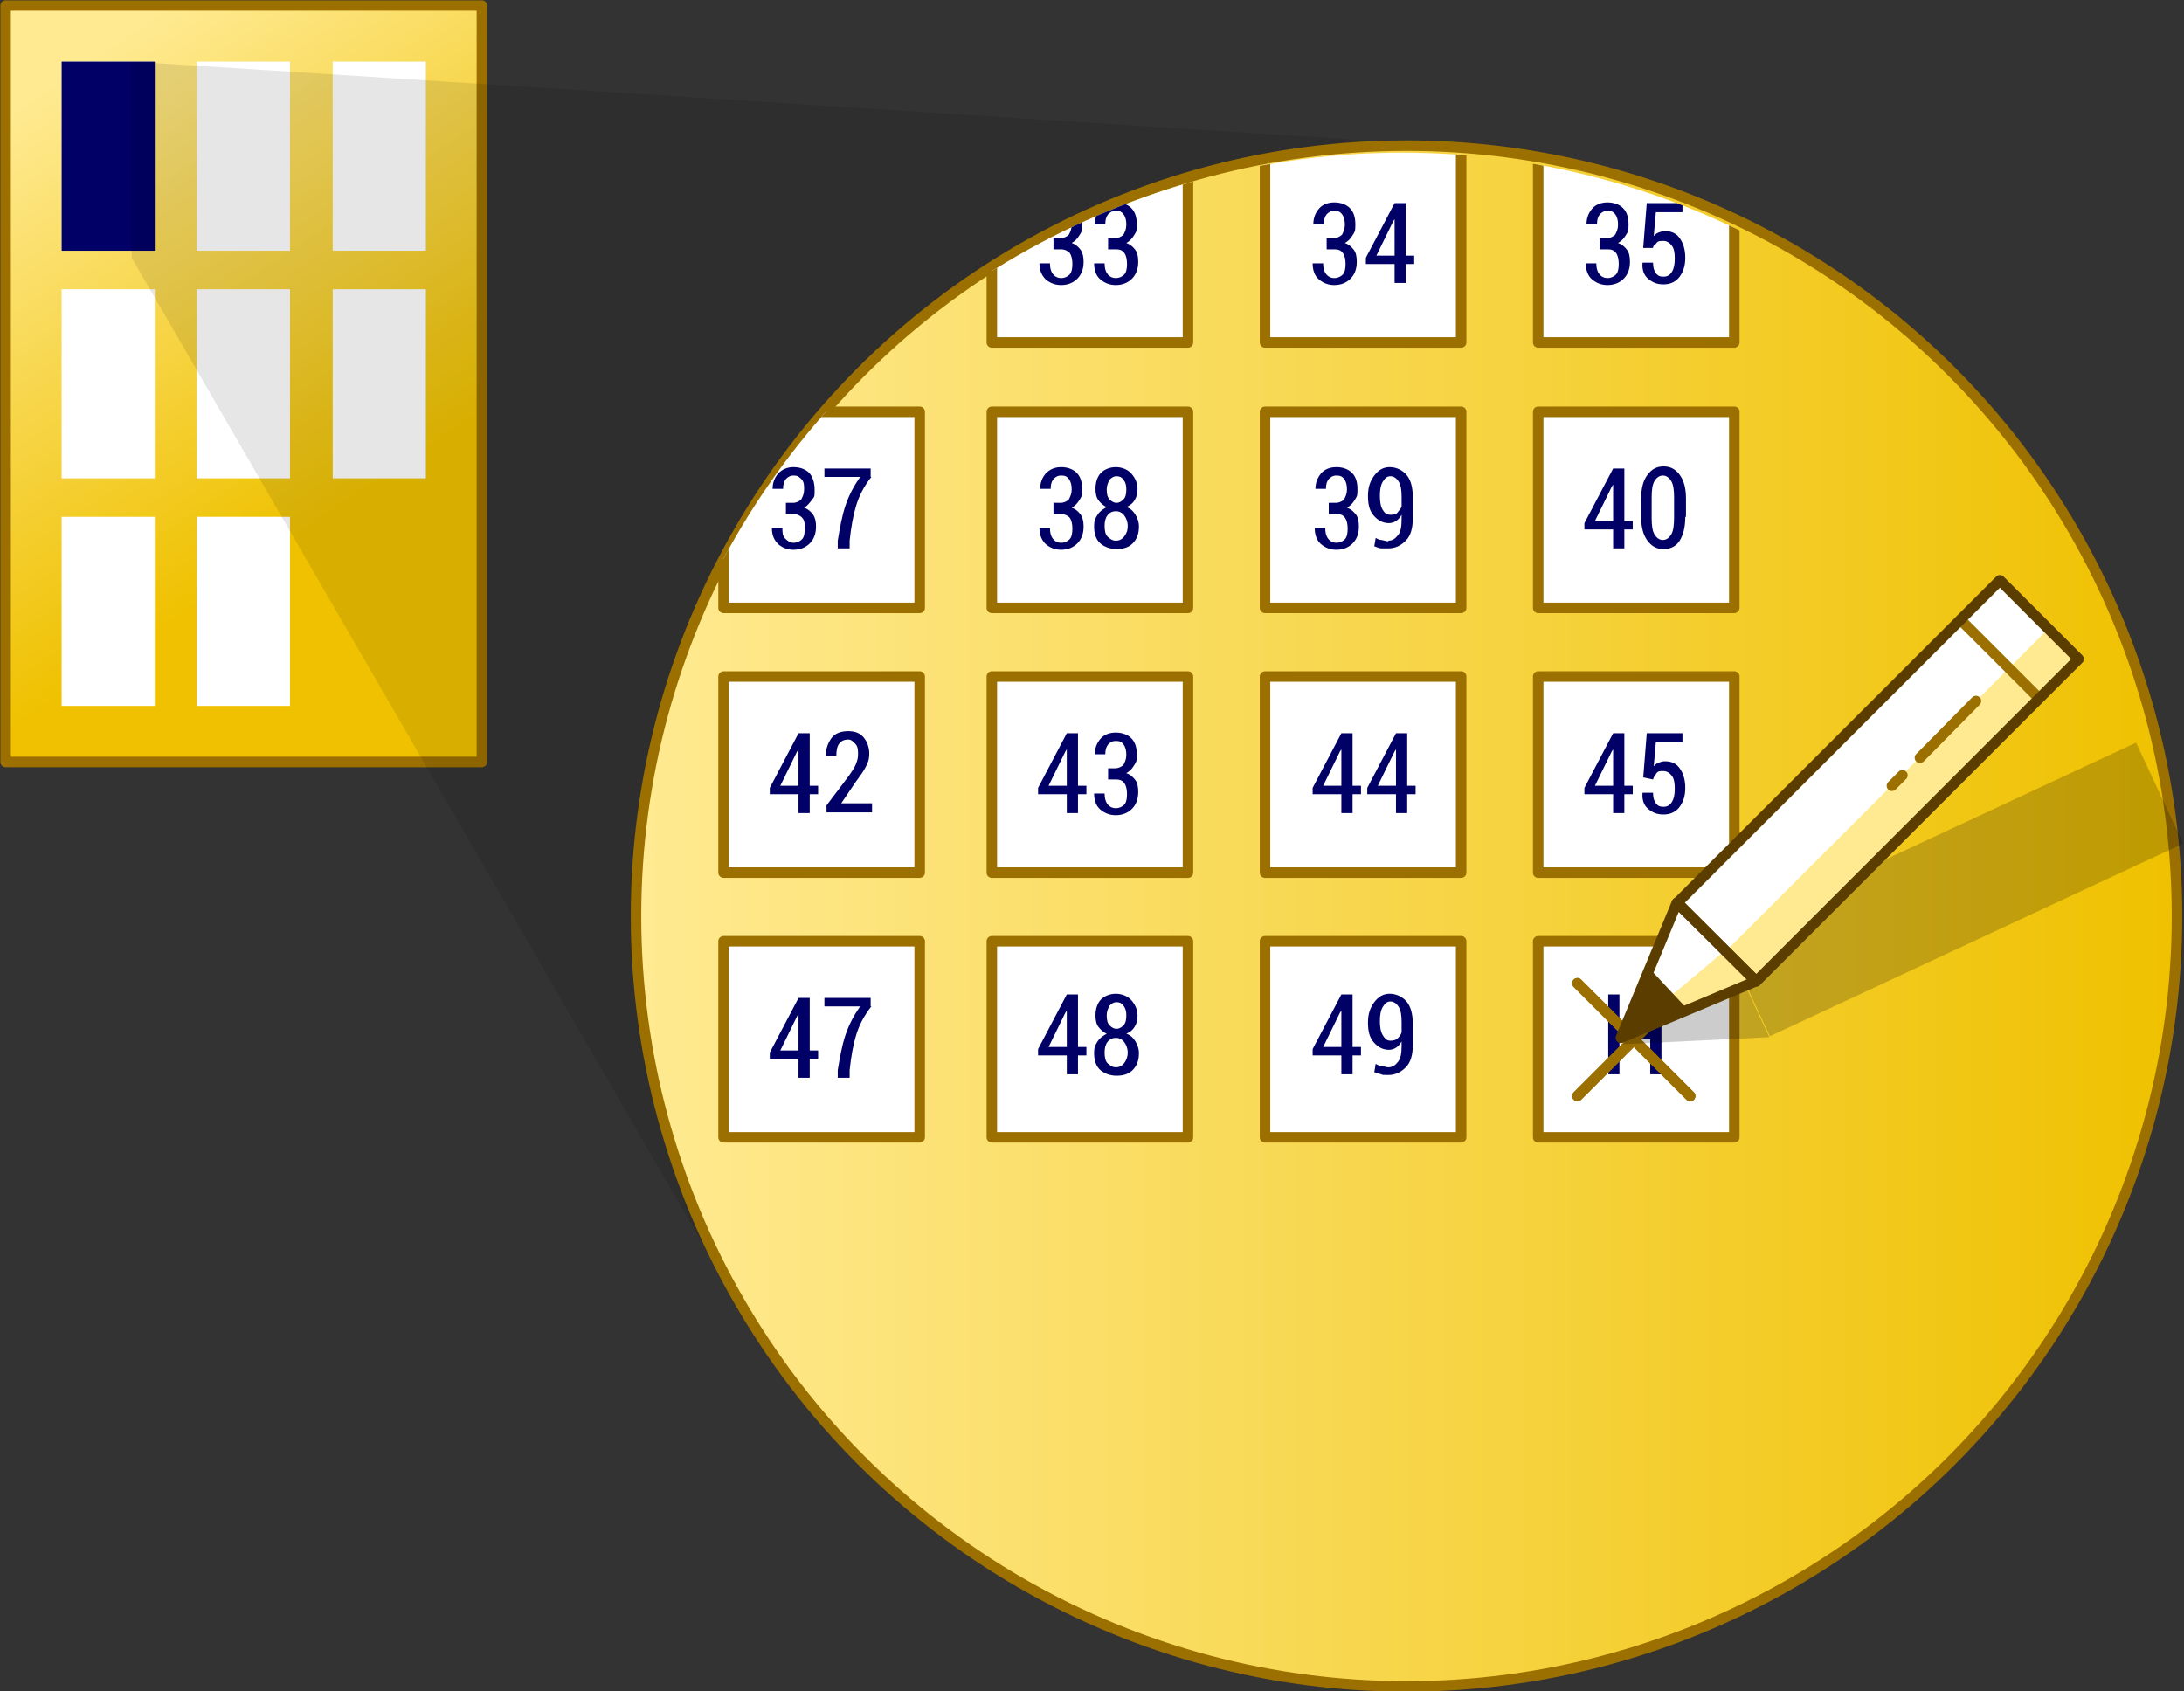 <?xml version="1.0" encoding="UTF-8"?>
<svg xmlns="http://www.w3.org/2000/svg" xmlns:xlink="http://www.w3.org/1999/xlink" version="1.1" viewBox="0 0 311.8 241.5">
  <rect x="0" y="0" width="311.8" height="241.5" fill="#333333" stroke="none"/>
  <defs>
    <style>
      .cls-1, .cls-2, .cls-3, .cls-4 {
        fill: none;
      }

      .cls-5 {
        opacity: .1;
      }

      .cls-5, .cls-6 {
        isolation: isolate;
      }

      .cls-7 {
        fill: #5b3d00;
      }

      .cls-8 {
        display: none;
      }

      .cls-8, .cls-9 {
        fill: #006;
      }

      .cls-10, .cls-11 {
        fill: #fff;
      }

      .cls-12 {
        fill: #006;
      }

      .cls-13 {
        opacity: .2;
      }

      .cls-2, .cls-14, .cls-15, .cls-11 {
        stroke: #9b6f00;
      }

      .cls-2, .cls-14, .cls-15, .cls-11, .cls-3 {
        stroke-width: 1.5px;
      }

      .cls-2, .cls-14, .cls-15, .cls-11, .cls-3, .cls-4 {
        stroke-linecap: round;
        stroke-linejoin: round;
      }

      .cls-16 {
        fill: #ffea92;
      }

      .cls-14 {
        fill: url(#linear-gradient);
      }

      .cls-15 {
        fill: url(#linear-gradient-2);
      }

      .cls-17 {
        clip-path: url(#clippath);
      }

      .cls-3, .cls-4 {
        stroke: #5b3d00;
      }

      .cls-4 {
        stroke-width: 1.5px;
      }
    </style>
    <linearGradient id="linear-gradient" x1="6.2" y1="365.7" x2="47.6" y2="427" gradientTransform="translate(0 -353.3)" gradientUnits="userSpaceOnUse">
      <stop offset="0" stop-color="#ffea92"/>
      <stop offset="1" stop-color="#efc100"/>
    </linearGradient>
    <linearGradient id="linear-gradient-2" x1="90.8" y1="484.1" x2="310.8" y2="484.1" gradientTransform="translate(0 -353.3)" gradientUnits="userSpaceOnUse">
      <stop offset="0" stop-color="#ffea92"/>
      <stop offset="1" stop-color="#efc100"/>
    </linearGradient>
    <clipPath id="clippath">
      <circle class="cls-1" cx="200.2" cy="131.8" r="110"/>
    </clipPath>
  </defs>
  <!-- Generator: Adobe Illustrator 28.7.1, SVG Export Plug-In . SVG Version: 1.2.0 Build 142)  -->
  <g>
    <g id="Layer_1">
      <rect class="cls-14" x=".8" y=".8" width="68" height="108"/>
      <g>
        <rect class="cls-10" x="8.8" y="8.8" width="13.3" height="27"/>
        <rect class="cls-10" x="28.1" y="8.8" width="13.3" height="27"/>
        <rect class="cls-10" x="8.8" y="41.3" width="13.3" height="27"/>
        <rect class="cls-10" x="28.1" y="41.3" width="13.3" height="27"/>
        <rect class="cls-10" x="47.5" y="41.3" width="13.3" height="27"/>
        <rect class="cls-10" x="8.8" y="73.8" width="13.3" height="27"/>
        <rect class="cls-10" x="28.1" y="73.8" width="13.3" height="27"/>
        <rect class="cls-10" x="47.5" y="8.8" width="13.3" height="27"/>
      </g>
      <rect class="cls-9" x="8.8" y="8.8" width="13.3" height="27"/>
      <rect class="cls-8" x="8.8" y="8.8" width="10" height="28"/>
      <polygon class="cls-5" points="18.8 8.8 206.8 20.8 106.8 188.8 18.8 36.8 18.8 8.8"/>
      <circle class="cls-15" cx="200.8" cy="130.8" r="110"/>
      <g class="cls-17">
        <g>
          <rect class="cls-11" x="219.6" y="20.9" width="28" height="28"/>
          <g class="cls-6">
            <path class="cls-12" d="M228.3,34h1.1c.5,0,.9-.2,1.2-.5.2-.4.4-.8.4-1.4s-.1-1.1-.4-1.5c-.3-.4-.6-.5-1.1-.5s-.8.2-1.1.5c-.3.4-.4.8-.4,1.4h-1.5c0-.9.3-1.6.8-2.2s1.3-.9,2.2-.9,1.7.3,2.2.8c.6.6.8,1.4.8,2.4s-.1,1-.4,1.5-.6.8-1.1,1.1c.6.2,1,.6,1.3,1s.4,1,.4,1.7c0,1-.3,1.8-.9,2.4-.6.6-1.4.9-2.3.9s-1.6-.3-2.2-.8-.9-1.3-.9-2.3h1.5c0,.6.1,1.1.4,1.5s.7.6,1.2.6.9-.2,1.2-.5.4-.9.4-1.5-.1-1.2-.4-1.6-.7-.5-1.2-.5h-1.1v-1.6h0Z"/>
            <path class="cls-12" d="M234.6,35.3l.5-6.3h5.1v1.3h-3.8l-.3,3.4c.2-.2.4-.4.7-.5s.5-.2.9-.2c.9,0,1.6.3,2.1,1s.8,1.6.8,2.8-.3,2-.8,2.7-1.3,1.1-2.3,1.1-1.6-.3-2.2-.8-.9-1.3-.8-2.3h1.5c0,.6.1,1.1.4,1.5s.6.5,1.1.5.9-.2,1.2-.7.4-1.1.4-1.9-.1-1.4-.4-1.8-.7-.7-1.2-.7-.8,0-1,.3-.5.3-.5.7h-1.4Z"/>
          </g>
          <rect class="cls-11" x="180.6" y="20.9" width="28" height="28"/>
          <g class="cls-6">
            <path class="cls-12" d="M189.3,34h1.1c.5,0,.9-.2,1.2-.5.2-.4.4-.8.4-1.4s-.1-1.1-.4-1.5c-.3-.4-.6-.5-1.1-.5s-.8.2-1.1.5c-.3.4-.4.8-.4,1.4h-1.5c0-.9.3-1.6.8-2.2s1.3-.9,2.2-.9,1.7.3,2.2.8c.6.6.8,1.4.8,2.4s-.1,1-.4,1.5-.6.8-1.1,1.1c.6.2,1,.6,1.3,1s.4,1,.4,1.7c0,1-.3,1.8-.9,2.4-.6.6-1.4.9-2.3.9s-1.6-.3-2.2-.8-.9-1.3-.9-2.3h1.5c0,.6.1,1.1.4,1.5s.7.6,1.2.6.9-.2,1.2-.5.4-.9.4-1.5-.1-1.2-.4-1.6-.7-.5-1.2-.5h-1.1v-1.6h0Z"/>
            <path class="cls-12" d="M200.7,36.5h1.2v1.2h-1.2v2.7h-1.6v-2.7h-4.1v-.9l4.1-7.8h1.6v7.5h0ZM196.5,36.5h2.6v-5.2h0l-.2.3-2.4,4.9Z"/>
          </g>
          <rect class="cls-11" x="141.6" y="20.9" width="28" height="28"/>
          <g class="cls-6">
            <path class="cls-12" d="M150.3,34h1.1c.5,0,.9-.2,1.2-.5.2-.4.4-.8.4-1.4s-.1-1.1-.4-1.5c-.3-.4-.6-.5-1.1-.5s-.8.2-1.1.5c-.3.4-.4.8-.4,1.4h-1.5c0-.9.3-1.6.8-2.2.6-.6,1.3-.9,2.2-.9s1.7.3,2.2.8c.6.6.8,1.4.8,2.4s-.1,1-.4,1.5-.6.8-1.1,1.1c.6.2,1,.6,1.3,1,.3.5.4,1,.4,1.7,0,1-.3,1.8-.9,2.4-.6.6-1.4.9-2.3.9s-1.6-.3-2.2-.8c-.6-.6-.9-1.3-.9-2.3h1.5c0,.6.1,1.1.4,1.5s.7.6,1.2.6.9-.2,1.2-.5.4-.9.4-1.5-.1-1.2-.4-1.6c-.3-.3-.7-.5-1.2-.5h-1.1v-1.6h0Z"/>
            <path class="cls-12" d="M158.1,34h1.1c.5,0,.9-.2,1.2-.5.2-.4.4-.8.4-1.4s-.1-1.1-.4-1.5c-.3-.4-.6-.5-1.1-.5s-.8.2-1.1.5c-.3.4-.4.8-.4,1.4h-1.5c0-.9.3-1.6.8-2.2s1.3-.9,2.2-.9,1.7.3,2.2.8c.6.6.8,1.4.8,2.4s-.1,1-.4,1.5-.6.8-1.1,1.1c.6.2,1,.6,1.3,1s.4,1,.4,1.7c0,1-.3,1.8-.9,2.4-.6.6-1.4.9-2.3.9s-1.6-.3-2.2-.8-.9-1.3-.9-2.3h1.5c0,.6.1,1.1.4,1.5s.7.6,1.2.6.9-.2,1.2-.5.4-.9.4-1.5-.1-1.2-.4-1.6-.7-.5-1.2-.5h-1.1v-1.6h0Z"/>
          </g>
          <rect class="cls-11" x="180.6" y="96.6" width="28" height="28"/>
          <g class="cls-6">
            <path class="cls-12" d="M193.1,112.2h1.2v1.2h-1.2v2.7h-1.6v-2.7h-4.1v-.9l4.1-7.8h1.6v7.5ZM188.9,112.2h2.6v-5.2h0l-.2.3-2.4,4.9Z"/>
            <path class="cls-12" d="M200.9,112.2h1.2v1.2h-1.2v2.7h-1.6v-2.7h-4.1v-.9l4.1-7.8h1.6v7.5ZM196.7,112.2h2.6v-5.2h0l-.2.3-2.4,4.9Z"/>
          </g>
          <rect class="cls-11" x="219.6" y="96.6" width="28" height="28"/>
          <g class="cls-6">
            <path class="cls-12" d="M231.9,112.2h1.2v1.2h-1.2v2.7h-1.6v-2.7h-4.1v-.9l4.1-7.8h1.6v7.5ZM227.7,112.2h2.6v-5.2h0l-.2.3-2.4,4.9Z"/>
            <path class="cls-12" d="M234.6,111l.5-6.3h5.1v1.3h-3.8l-.3,3.4c.2-.2.4-.4.7-.5s.5-.2.9-.2c.9,0,1.6.3,2.1,1s.8,1.6.8,2.8-.3,2-.8,2.7-1.3,1.1-2.3,1.1-1.6-.3-2.2-.8-.9-1.3-.8-2.3h1.5c0,.6.1,1.1.4,1.5s.6.5,1.1.5.9-.2,1.2-.7.4-1.1.4-1.9-.1-1.4-.4-1.8-.7-.7-1.2-.7-.8,0-1,.3-.4.5-.5.9l-1.4-.3Z"/>
          </g>
          <rect class="cls-11" x="103.3" y="96.6" width="28" height="28"/>
          <g class="cls-6">
            <path class="cls-12" d="M115.6,112.2h1.2v1.2h-1.2v2.7h-1.6v-2.7h-4.1v-.9l4.1-7.8h1.6v7.5ZM111.4,112.2h2.6v-5.2h0l-.2.3-2.4,4.9Z"/>
            <path class="cls-12" d="M124.4,116h-6.4v-1l3.1-4.1c.5-.7.9-1.3,1.1-1.8s.3-.9.3-1.4,0-1.1-.4-1.5-.6-.6-1-.6c-.6,0-1,.2-1.3.6s-.4,1-.4,1.7h-1.5c0-1,.3-1.8.8-2.5s1.4-1,2.4-1,1.7.3,2.2.9.8,1.4.8,2.3-.2,1.3-.5,1.9-.8,1.3-1.4,2.1l-2.1,3.1h4.4v1.3h0Z"/>
          </g>
          <rect class="cls-11" x="141.6" y="96.6" width="28" height="28"/>
          <g class="cls-6">
            <path class="cls-12" d="M153.9,112.2h1.2v1.2h-1.2v2.7h-1.6v-2.7h-4.1v-.9l4.1-7.8h1.6v7.5ZM149.7,112.2h2.6v-5.2h0l-.2.3-2.4,4.9Z"/>
            <path class="cls-12" d="M158.1,109.7h1.1c.5,0,.9-.2,1.2-.5.2-.4.4-.8.4-1.4s-.1-1.1-.4-1.5c-.3-.4-.6-.5-1.1-.5s-.8.2-1.1.5c-.3.4-.4.8-.4,1.4h-1.5c0-.9.3-1.6.8-2.2s1.3-.9,2.2-.9,1.7.3,2.2.8c.6.6.8,1.4.8,2.4s-.1,1-.4,1.5-.6.8-1.1,1.1c.6.2,1,.6,1.3,1s.4,1,.4,1.7c0,1-.3,1.8-.9,2.4-.6.6-1.4.9-2.3.9s-1.6-.3-2.2-.8-.9-1.3-.9-2.3h1.5c0,.6.1,1.1.4,1.5s.7.6,1.2.6.9-.2,1.2-.5.4-.9.4-1.5-.1-1.2-.4-1.6-.7-.5-1.2-.5h-1.1v-1.6h0Z"/>
          </g>
          <rect class="cls-11" x="180.6" y="58.8" width="28" height="28"/>
          <g class="cls-6">
            <path class="cls-12" d="M189.6,71.8h1.1c.5,0,.9-.2,1.2-.5.2-.4.4-.8.4-1.4s-.1-1.1-.4-1.5c-.3-.4-.6-.5-1.1-.5s-.8.2-1.1.5c-.3.4-.4.8-.4,1.4h-1.5c0-.9.3-1.6.8-2.2s1.3-.9,2.2-.9,1.7.3,2.2.8c.6.6.8,1.4.8,2.4s-.1,1-.4,1.5-.6.8-1.1,1.1c.6.2,1,.6,1.3,1s.4,1,.4,1.7c0,1-.3,1.8-.9,2.4-.6.6-1.4.9-2.3.9s-1.6-.3-2.2-.8-.9-1.3-.9-2.3h1.5c0,.6.1,1.1.4,1.5s.7.6,1.2.6.9-.2,1.2-.5.4-.9.4-1.5-.1-1.2-.4-1.6-.7-.5-1.2-.5h-1.1v-1.6h0Z"/>
            <path class="cls-12" d="M198.2,77.2c.6,0,1-.3,1.4-.8s.5-1.3.5-2.3v-.6c-.2.4-.5.7-.8.9-.3.2-.7.3-1,.3-.9,0-1.6-.4-2.2-1.1s-.8-1.6-.8-2.8.3-2.1.9-2.9,1.3-1.2,2.2-1.2,1.8.4,2.4,1.1.9,1.8.9,3.2v3c0,1.4-.3,2.5-1,3.2s-1.5,1.1-2.5,1.1-.7,0-1,0-.7-.2-1-.3l.2-1.2c.3.2.6.3.8.3s.7.2,1,.2ZM198.5,73.5c.4,0,.8,0,1-.3s.5-.5.6-.9v-1.3c0-1-.1-1.7-.4-2.2s-.7-.8-1.2-.8-.8.3-1.1.8-.4,1.2-.4,2,.1,1.5.4,2,.6.7,1.1.7Z"/>
          </g>
          <rect class="cls-11" x="219.6" y="58.8" width="28" height="28"/>
          <g class="cls-6">
            <path class="cls-12" d="M231.9,74.4h1.2v1.2h-1.2v2.7h-1.6v-2.7h-4.1v-.9l4.1-7.8h1.6v7.5ZM227.7,74.4h2.6v-5.2h0l-.2.3-2.4,4.9Z"/>
            <path class="cls-12" d="M240.6,73.8c0,1.5-.3,2.6-.8,3.4s-1.3,1.2-2.3,1.2-1.7-.4-2.3-1.2-.9-1.9-.9-3.4v-2.6c0-1.5.3-2.6.9-3.4s1.3-1.2,2.3-1.2,1.7.4,2.3,1.2.9,1.9.9,3.4v2.6h0ZM239,71c0-1-.1-1.8-.4-2.3-.3-.5-.7-.8-1.2-.8s-.9.3-1.2.8-.4,1.3-.4,2.3v3c0,1,.1,1.8.4,2.3s.7.8,1.2.8.9-.3,1.2-.8.4-1.3.4-2.4v-2.9Z"/>
          </g>
          <rect class="cls-11" x="103.3" y="58.8" width="28" height="28"/>
          <g class="cls-6">
            <path class="cls-12" d="M112.1,71.8h1.1c.5,0,.9-.2,1.2-.5.2-.4.4-.8.4-1.4s0-1.1-.4-1.5-.6-.5-1.1-.5-.8.2-1.1.5c-.3.4-.4.8-.4,1.4h-1.5c0-.9.3-1.6.8-2.2.6-.6,1.3-.9,2.2-.9s1.7.3,2.2.8.8,1.4.8,2.4,0,1-.4,1.5-.6.8-1.1,1.1c.6.2,1,.6,1.3,1,.3.5.4,1,.4,1.7,0,1-.3,1.8-.9,2.4s-1.4.9-2.3.9-1.6-.3-2.2-.8c-.6-.6-.9-1.3-.9-2.3h1.5c0,.6,0,1.1.4,1.5s.7.6,1.2.6.9-.2,1.2-.5.4-.9.4-1.5,0-1.2-.4-1.6c-.3-.3-.7-.5-1.2-.5h-1.1v-1.6h0Z"/>
            <path class="cls-12" d="M124.4,68.1c-1.1,1.4-1.8,2.8-2.2,4.2-.4,1.3-.7,3-.9,4.9v1.1h-1.7v-1.1c.3-1.8.6-3.5,1.1-5s1.2-2.8,2.1-4.1h-5.1v-1.2h6.6v1.2h0Z"/>
          </g>
          <rect class="cls-11" x="141.6" y="58.8" width="28" height="28"/>
          <g class="cls-6">
            <path class="cls-12" d="M150.3,71.8h1.1c.5,0,.9-.2,1.2-.5.2-.4.4-.8.4-1.4s-.1-1.1-.4-1.5c-.3-.4-.6-.5-1.1-.5s-.8.2-1.1.5c-.3.4-.4.8-.4,1.4h-1.5c0-.9.3-1.6.8-2.2.6-.6,1.3-.9,2.2-.9s1.7.3,2.2.8c.6.6.8,1.4.8,2.4s-.1,1-.4,1.5-.6.8-1.1,1.1c.6.2,1,.6,1.3,1,.3.5.4,1,.4,1.7,0,1-.3,1.8-.9,2.4-.6.6-1.4.9-2.3.9s-1.6-.3-2.2-.8c-.6-.6-.9-1.3-.9-2.3h1.5c0,.6.1,1.1.4,1.5s.7.6,1.2.6.9-.2,1.2-.5.4-.9.4-1.5-.1-1.2-.4-1.6c-.3-.3-.7-.5-1.2-.5h-1.1v-1.6h0Z"/>
            <path class="cls-12" d="M162.4,69.8c0,.6-.1,1.1-.4,1.6s-.7.8-1.2,1c.6.2,1,.6,1.3,1.1s.5,1,.5,1.7c0,1-.3,1.8-.9,2.4s-1.4.8-2.3.8-1.7-.3-2.3-.8-.9-1.4-.9-2.4.2-1.2.5-1.7.8-.8,1.3-1.1c-.5-.2-.9-.6-1.2-1s-.4-1-.4-1.6c0-1,.3-1.8.8-2.3s1.3-.8,2.1-.8,1.6.3,2.1.8,1,1.3,1,2.3ZM161,75.1c0-.6-.2-1.1-.5-1.5s-.7-.6-1.2-.6-.9.2-1.2.6-.4.9-.4,1.5.1,1.2.4,1.5.7.6,1.2.6.9-.2,1.2-.6.5-.8.5-1.5ZM160.8,69.9c0-.6-.1-1-.4-1.4-.3-.4-.6-.5-1-.5s-.7.2-1,.5c-.2.4-.4.8-.4,1.4s.1,1.1.4,1.4.6.5,1,.5.7-.2,1-.5.4-.8.4-1.4Z"/>
          </g>
          <rect class="cls-11" x="180.6" y="134.4" width="28" height="28"/>
          <g class="cls-6">
            <path class="cls-12" d="M193.1,149.5h1.2v1.2h-1.2v2.7h-1.6v-2.7h-4.1v-.9l4.1-7.8h1.6v7.5ZM188.9,149.5h2.6v-5.2h0l-.2.3-2.4,4.9Z"/>
            <path class="cls-12" d="M198.2,152.4c.6,0,1-.3,1.4-.8s.5-1.3.5-2.3v-.6c-.2.4-.5.7-.8.9s-.7.3-1,.3c-.9,0-1.6-.4-2.2-1.1s-.8-1.6-.8-2.8.3-2.1.9-2.9,1.3-1.2,2.2-1.2,1.8.4,2.4,1.1.9,1.8.9,3.2v3c0,1.4-.3,2.5-1,3.2s-1.5,1.1-2.5,1.1-.7,0-1-.1-.7-.2-1-.3l.2-1.2c.3.2.6.3.8.3s.7.2,1,.2ZM198.5,148.6c.4,0,.8-.1,1-.3s.5-.5.6-.9v-1.4c0-1-.1-1.7-.4-2.2s-.7-.8-1.2-.8-.8.3-1.1.8-.4,1.2-.4,2,.1,1.5.4,2,.6.8,1.1.8Z"/>
          </g>
          <rect class="cls-11" x="103.3" y="134.4" width="28" height="28"/>
          <g class="cls-6">
            <path class="cls-12" d="M115.6,150h1.2v1.2h-1.2v2.7h-1.6v-2.7h-4.1v-.9l4.1-7.8h1.6v7.5ZM111.4,150h2.6v-5.2h0l-.2.3-2.4,4.9Z"/>
            <path class="cls-12" d="M124.4,143.7c-1.1,1.4-1.8,2.8-2.2,4.2-.4,1.3-.7,3-.9,4.9v1.1h-1.7v-1.1c.3-1.8.6-3.5,1.1-5s1.2-2.8,2.1-4.1h-5.1v-1.2h6.6v1.2h0Z"/>
          </g>
          <rect class="cls-11" x="141.6" y="134.4" width="28" height="28"/>
          <g class="cls-6">
            <path class="cls-12" d="M153.9,149.5h1.2v1.2h-1.2v2.7h-1.6v-2.7h-4.1v-.9l4.1-7.8h1.6v7.5ZM149.7,149.5h2.6v-5.2h0l-.2.3-2.4,4.9Z"/>
            <path class="cls-12" d="M162.4,145c0,.6-.1,1.1-.4,1.6s-.7.8-1.2,1c.6.2,1,.6,1.3,1.1s.5,1,.5,1.7c0,1-.3,1.8-.9,2.4s-1.4.8-2.3.8-1.7-.3-2.3-.8-.9-1.4-.9-2.4.2-1.2.5-1.7.8-.8,1.3-1.1c-.5-.2-.9-.6-1.2-1s-.4-1-.4-1.6c0-1,.3-1.8.8-2.3s1.3-.8,2.1-.8,1.6.3,2.1.8,1,1.3,1,2.3ZM161,150.3c0-.6-.2-1.1-.5-1.5s-.7-.6-1.2-.6-.9.2-1.2.6-.4.9-.4,1.5.1,1.2.4,1.5.7.6,1.2.6.9-.2,1.2-.6.5-.9.5-1.5ZM160.8,145c0-.6-.1-1-.4-1.4-.3-.4-.6-.5-1-.5s-.7.2-1,.5c-.2.4-.4.8-.4,1.4s.1,1.1.4,1.4.6.5,1,.5.7-.2,1-.5.4-.8.4-1.4Z"/>
          </g>
          <rect class="cls-11" x="219.6" y="134.4" width="28" height="28"/>
          <g class="cls-6">
            <path class="cls-12" d="M237.2,153.4h-1.6v-5h-4.4v5h-1.6v-11.4h1.6v5.1h4.4v-5.1h1.6v11.4Z"/>
          </g>
          <line class="cls-2" x1="225.2" y1="140.4" x2="241.3" y2="156.5"/>
          <line class="cls-2" x1="241.3" y1="140.4" x2="225.2" y2="156.5"/>
          <line class="cls-2" x1="225.2" y1="140.4" x2="241.3" y2="156.5"/>
          <line class="cls-2" x1="241.3" y1="140.4" x2="225.2" y2="156.5"/>
        </g>
      </g>
      <g class="cls-13">
        <rect x="246.3" y="119.1" width="65.1" height="15.9" transform="translate(-27.6 129.7) rotate(-25)"/>
        <polygon points="231.7 149.1 252.6 148.1 245.9 133.7 231.7 149.1"/>
      </g>
      <rect class="cls-10" x="235.6" y="103.5" width="65.1" height="15.9" transform="translate(-.3 222.3) rotate(-45)"/>
      <rect class="cls-16" x="239.1" y="111.8" width="65.2" height="6.2" transform="translate(-1.7 225.8) rotate(-45)"/>
      <polygon class="cls-10" points="239.4 128.9 250.7 140.1 231.4 148.2 239.4 128.9"/>
      <polygon class="cls-16" points="246.3 135.7 250.7 140.1 231.4 148.2 246.3 135.7"/>
      <line class="cls-2" x1="279.9" y1="88.5" x2="291.1" y2="99.7"/>
      <rect class="cls-4" x="235.6" y="103.5" width="65.1" height="15.9" transform="translate(-.3 222.3) rotate(-45)"/>
      <polygon class="cls-7" points="231.4 148.1 235.5 138.3 241 144.2 231.4 148.1"/>
      <polygon class="cls-3" points="239.4 128.9 250.7 140.1 231.4 148.2 239.4 128.9"/>
      <line class="cls-2" x1="274.1" y1="108.2" x2="282.1" y2="100.1"/>
      <line class="cls-2" x1="270.1" y1="112.2" x2="271.6" y2="110.7"/>
    </g>
  </g>
</svg>
